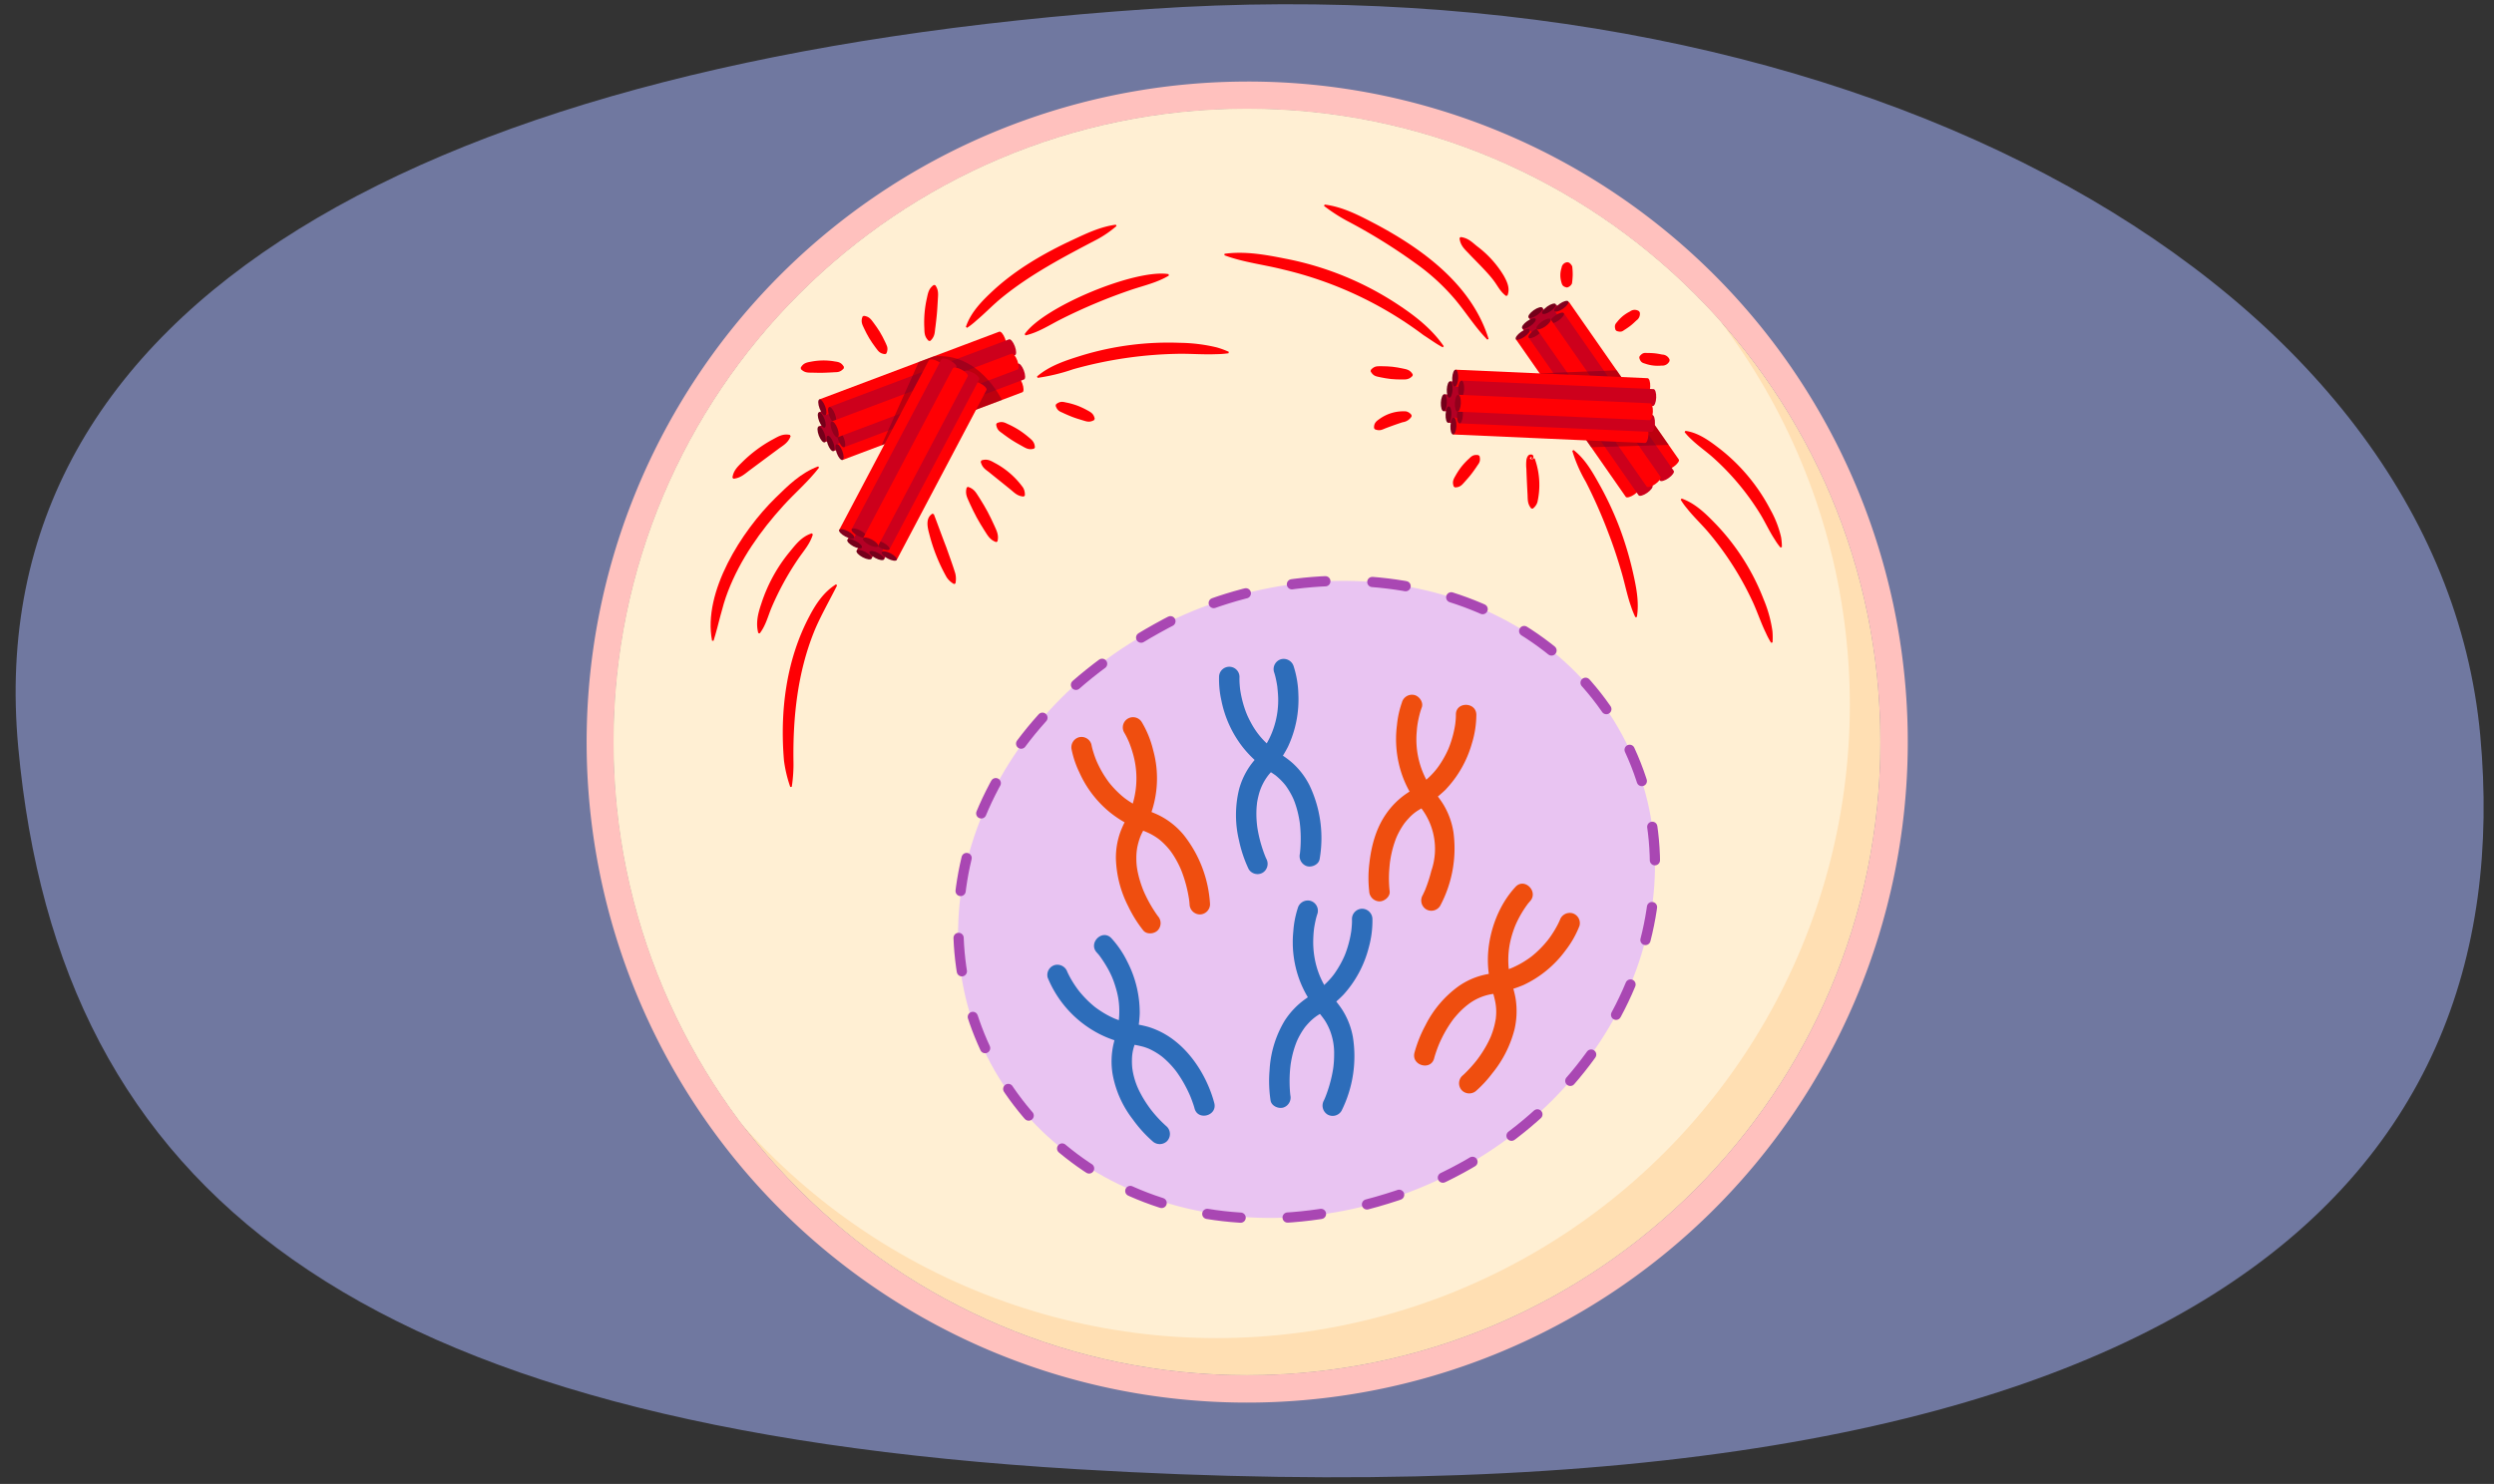 <svg xmlns="http://www.w3.org/2000/svg" xmlns:xlink="http://www.w3.org/1999/xlink" width="760" height="452.341" viewBox="0 0 760 452.341">
  <rect x="0" y="0" width="760" height="452.341" fill="#333333" stroke="none"/>
  <defs>
    <clipPath id="a">
      <path d="M573,226.17c0-106.593-86.411-193-193-193S187,119.577,187,226.171s86.411,193.016,193,193S573.007,332.752,573,226.17Z" fill="none"/>
    </clipPath>
  </defs>
  <path d="M5.559,227.8C18.147,363.86,108.461,434.73,328.238,447.847c340.274,20.308,440.157-87.681,427.57-223.74S568.956-12.079,350.134,2.745-7.028,91.742,5.559,227.8Z" fill="#7078a0"/>
  <g>
    <path d="M573,226.17c0-106.593-86.411-193-193-193S187,119.577,187,226.171s86.411,193.016,193,193S573.007,332.752,573,226.17Z" fill="#fff"/>
    <path d="M380,33.166c106.593,0,193,86.411,193,193.005s-86.407,192.991-193,193h-.023C273.4,419.175,187,332.751,187,226.171s86.411-193,193-193m0-8.309a201.368,201.368,0,0,0-78.376,386.8A201.366,201.366,0,0,0,458.363,40.68,200.054,200.054,0,0,0,380,24.857Z" fill="#ffc1be"/>
    <g opacity="0.6">
      <path d="M573,226.17c0-106.593-86.411-193-193-193S187,119.577,187,226.171s86.411,193.016,193,193S573.007,332.752,573,226.17Z" fill="#ffca81"/>
    </g>
    <g clip-path="url(#a)">
      <circle cx="370.695" cy="214.876" r="193.004" fill="#ffefd3"/>
    </g>
    <g>
      <g>
        <g>
          <path d="M249.458,130l54.821-20.649c.47-.177,1.258.759,1.76,2.091s.527,2.555.057,2.732l-54.821,20.649Z" fill="#b40025"/>
          <ellipse cx="250.367" cy="132.411" rx="0.909" ry="2.577" transform="translate(-30.604 96.75) rotate(-20.639)" fill="#74001a"/>
        </g>
        <g>
          <path d="M249.538,125.674l53.052-19.983c.454-.171,1.217.735,1.7,2.023s.511,2.473.056,2.644L251.3,130.341Z" fill="#b40025"/>
          <ellipse cx="250.417" cy="128.007" rx="0.88" ry="2.494" transform="translate(-29.048 96.485) rotate(-20.639)" fill="#74001a"/>
        </g>
        <g>
          <path d="M252.211,132.846l53.052-19.983c.455-.171,1.217.735,1.7,2.024s.511,2.472.056,2.644l-53.052,19.982Z" fill="#b40025"/>
          <ellipse cx="253.09" cy="135.18" rx="0.88" ry="2.494" transform="translate(-31.405 97.887) rotate(-20.639)" fill="#74001a"/>
        </g>
        <g>
          <path d="M249.686,121.747,304.507,101.1c.47-.177,1.258.759,1.76,2.091s.527,2.555.057,2.732L251.5,126.57Z" fill="#ff0004"/>
          <ellipse cx="250.595" cy="124.159" rx="0.909" ry="2.577" transform="translate(-27.68 96.3) rotate(-20.639)" fill="#83001e"/>
        </g>
        <g>
          <path d="M252.67,124.089l54.821-20.649c.47-.177,1.258.76,1.759,2.092s.528,2.555.058,2.732l-54.821,20.649Z" fill="#cd001c"/>
          <ellipse cx="253.578" cy="126.501" rx="0.909" ry="2.577" transform="translate(-28.314 97.502) rotate(-20.639)" fill="#92001b"/>
        </g>
        <g>
          <path d="M254.928,135.384l54.821-20.649c.47-.177,1.257.759,1.759,2.091s.527,2.555.058,2.732l-54.821,20.649Z" fill="#ff0004"/>
          <ellipse cx="255.836" cy="137.796" rx="0.909" ry="2.577" transform="translate(-32.151 99.023) rotate(-20.639)" fill="#83001e"/>
        </g>
        <g>
          <path d="M255.421,131.489l54.821-20.649c.47-.177,1.258.759,1.759,2.091s.528,2.555.058,2.732l-54.821,20.649Z" fill="#cd001c"/>
          <ellipse cx="256.33" cy="133.9" rx="0.909" ry="2.577" transform="translate(-30.746 98.947) rotate(-20.639)" fill="#92001b"/>
        </g>
        <g>
          <path d="M253.435,128.46l54.821-20.649c.47-.177,1.258.759,1.76,2.091s.527,2.555.057,2.732l-54.821,20.649Z" fill="#ff0004"/>
          <ellipse cx="254.344" cy="130.872" rx="0.909" ry="2.577" transform="translate(-29.806 98.053) rotate(-20.639)" fill="#92001b"/>
        </g>
      </g>
      <path d="M279.956,110.357l-11.337,25.378,25.7-9.683,11-4.141s-7.107-14.855-20.962-13.223Z" fill="#74001d" opacity="0.48"/>
      <g>
        <g>
          <path d="M261.033,167.866l27.358-51.8c.234-.444,1.445-.265,2.7.4s2.089,1.563,1.854,2.007l-27.357,51.8Z" fill="#b40025"/>
          <ellipse cx="263.312" cy="169.069" rx="0.909" ry="2.577" transform="translate(-9.156 322.949) rotate(-62.16)" fill="#74001a"/>
        </g>
        <g>
          <path d="M258.225,164.574,284.7,114.445c.227-.429,1.4-.256,2.616.387s2.021,1.513,1.794,1.943L262.636,166.9Z" fill="#b40025"/>
          <ellipse cx="260.43" cy="165.739" rx="0.88" ry="2.494" transform="translate(-7.747 318.626) rotate(-62.16)" fill="#74001a"/>
        </g>
        <g>
          <path d="M264.981,168.172l26.475-50.129c.227-.429,1.4-.256,2.616.387s2.021,1.513,1.794,1.943L269.392,170.5Z" fill="#b40025"/>
          <ellipse cx="267.186" cy="169.337" rx="0.88" ry="2.494" transform="translate(-7.328 326.517) rotate(-62.16)" fill="#74001a"/>
        </g>
        <g>
          <path d="M255.636,161.722l27.357-51.8c.333-.63,1.543-.451,2.8.213s2.088,1.564,1.854,2.008l-27.358,51.8Z" fill="#ff0004"/>
          <ellipse cx="258.013" cy="162.74" rx="0.909" ry="2.577" transform="translate(-6.384 314.889) rotate(-62.16)" fill="#83001e"/>
        </g>
        <g>
          <path d="M259.52,161.312l27.358-51.8c.234-.444,1.445-.266,2.7.4s2.089,1.563,1.854,2.007l-27.357,51.8Z" fill="#cd001c"/>
          <ellipse cx="261.799" cy="162.515" rx="0.909" ry="2.577" transform="translate(-4.167 318.118) rotate(-62.16)" fill="#92001b"/>
        </g>
        <g>
          <path d="M268.7,168.272l27.357-51.8c.235-.444,1.445-.265,2.7.4s2.088,1.563,1.854,2.007l-27.358,51.8Z" fill="#ff0004"/>
          <ellipse cx="270.977" cy="169.475" rx="0.909" ry="2.577" transform="translate(-5.43 329.943) rotate(-62.16)" fill="#83001e"/>
        </g>
        <g>
          <path d="M266.485,165.028l27.358-51.8c.234-.444,1.444-.266,2.7.4s2.089,1.564,1.854,2.008l-27.357,51.8Z" fill="#cd001c"/>
          <ellipse cx="268.764" cy="166.232" rx="0.909" ry="2.577" transform="translate(-3.741 326.257) rotate(-62.16)" fill="#92001b"/>
        </g>
        <g>
          <path d="M262.991,164.077l27.357-51.8c.235-.444,1.445-.266,2.7.4s2.088,1.563,1.854,2.007l-27.358,51.8Z" fill="#ff0004"/>
          <ellipse cx="265.27" cy="165.281" rx="0.909" ry="2.577" transform="translate(-4.762 322.66) rotate(-62.16)" fill="#92001b"/>
        </g>
      </g>
    </g>
    <g>
      <g>
        <g>
          <path d="M470.026,93.807l33.5,48.059c.287.412-.427,1.406-1.594,2.22s-2.347,1.139-2.634.727L465.8,96.754Z" fill="#b40025"/>
          <ellipse cx="467.912" cy="95.281" rx="2.577" ry="0.909" transform="translate(29.56 284.669) rotate(-34.876)" fill="#74001a"/>
        </g>
        <g>
          <path d="M474.238,92.82l32.416,46.508c.278.4-.412,1.361-1.542,2.148s-2.272,1.1-2.549.7L470.146,95.672Z" fill="#b40025"/>
          <ellipse cx="472.192" cy="94.246" rx="2.494" ry="0.88" transform="matrix(0.82, -0.572, 0.572, 0.82, 30.921, 286.931)" fill="#74001a"/>
        </g>
        <g>
          <path d="M467.944,97.175l32.416,46.508c.278.4-.413,1.361-1.543,2.148s-2.271,1.1-2.549.7l-32.416-46.508Z" fill="#b40025"/>
          <ellipse cx="465.898" cy="98.601" rx="2.494" ry="0.88" transform="translate(27.3 284.114) rotate(-34.876)" fill="#74001a"/>
        </g>
        <g>
          <path d="M478.081,92l33.5,48.059c.287.412-.427,1.405-1.595,2.219s-2.347,1.14-2.634.728l-33.5-48.059Z" fill="#ff0004"/>
          <ellipse cx="475.966" cy="93.472" rx="2.577" ry="0.909" transform="matrix(0.82, -0.572, 0.572, 0.82, 32.041, 288.95)" fill="#83001e"/>
        </g>
        <g>
          <path d="M476.544,95.467l33.5,48.059c.287.412-.427,1.405-1.594,2.219s-2.347,1.14-2.634.728l-33.5-48.059Z" fill="#cd001c"/>
          <ellipse cx="474.43" cy="96.94" rx="2.577" ry="0.909" transform="translate(29.782 288.694) rotate(-34.876)" fill="#92001b"/>
        </g>
        <g>
          <path d="M466.152,100.433l33.5,48.059c.287.412-.427,1.406-1.6,2.219s-2.347,1.14-2.634.728l-33.5-48.059Z" fill="#ff0004"/>
          <ellipse cx="464.037" cy="101.906" rx="2.577" ry="0.909" transform="translate(25.076 283.644) rotate(-34.876)" fill="#83001e"/>
        </g>
        <g>
          <path d="M470.049,99.953l33.5,48.059c.287.412-.427,1.406-1.595,2.22s-2.346,1.139-2.634.727l-33.5-48.059Z" fill="#cd001c"/>
          <ellipse cx="467.935" cy="101.427" rx="2.577" ry="0.909" transform="translate(26.05 285.786) rotate(-34.876)" fill="#92001b"/>
        </g>
        <g>
          <path d="M472.5,97.284l33.5,48.059c.287.412-.427,1.405-1.594,2.219s-2.347,1.14-2.634.728l-33.5-48.059Z" fill="#ff0004"/>
          <ellipse cx="470.382" cy="98.757" rx="2.577" ry="0.909" transform="translate(28.016 286.706) rotate(-34.876)" fill="#92001b"/>
        </g>
      </g>
      <polygon points="469.179 113.79 492.638 112.885 508.483 135.618 484.885 136.324 469.179 113.79" fill="#74001d" opacity="0.48"/>
      <g>
        <g>
          <path d="M440.1,120.184l58.523,2.594c.5.022.858,1.193.795,2.615s-.521,2.556-1.023,2.534l-58.523-2.594Z" fill="#b40025"/>
          <ellipse cx="439.985" cy="122.759" rx="2.577" ry="0.909" transform="translate(297.866 556.877) rotate(-87.462)" fill="#74001a"/>
        </g>
        <g>
          <path d="M441.874,116.239l56.635,2.51c.486.021.83,1.154.769,2.53s-.5,2.474-.99,2.453l-56.635-2.51Z" fill="#b40025"/>
          <ellipse cx="441.764" cy="118.73" rx="2.494" ry="0.88" transform="translate(303.591 554.804) rotate(-87.462)" fill="#74001a"/>
        </g>
        <g>
          <path d="M441.509,123.884l56.635,2.51c.485.022.829,1.155.768,2.531s-.5,2.474-.989,2.452l-56.635-2.51Z" fill="#b40025"/>
          <ellipse cx="441.398" cy="126.376" rx="2.494" ry="0.88" transform="translate(295.603 561.746) rotate(-87.462)" fill="#74001a"/>
        </g>
        <g>
          <path d="M443.556,112.688l58.524,2.594c.5.022.857,1.193.794,2.614s-.521,2.557-1.022,2.535l-58.524-2.594Z" fill="#ff0004"/>
          <ellipse cx="443.442" cy="115.262" rx="2.577" ry="0.909" transform="translate(308.659 553.166) rotate(-87.462)" fill="#83001e"/>
        </g>
        <g>
          <path d="M445.377,116.015l58.524,2.594c.5.022.857,1.193.794,2.615s-.521,2.556-1.022,2.534l-58.524-2.594Z" fill="#cd001c"/>
          <ellipse cx="445.263" cy="118.59" rx="2.577" ry="0.909" transform="translate(307.075 558.166) rotate(-87.462)" fill="#92001b"/>
        </g>
        <g>
          <path d="M443.008,127.287l58.523,2.594c.5.022.857,1.193.794,2.614s-.521,2.557-1.022,2.535l-58.524-2.594Z" fill="#ff0004"/>
          <ellipse cx="442.893" cy="129.862" rx="2.577" ry="0.909" transform="translate(293.55 566.571) rotate(-87.462)" fill="#83001e"/>
        </g>
        <g>
          <path d="M444.994,123.9l58.524,2.594c.5.022.857,1.193.794,2.615s-.521,2.556-1.022,2.534l-58.524-2.594Z" fill="#cd001c"/>
          <ellipse cx="444.88" cy="126.475" rx="2.577" ry="0.909" transform="translate(298.832 565.319) rotate(-87.462)" fill="#92001b"/>
        </g>
        <g>
          <path d="M444.361,120.335l58.523,2.593c.5.023.857,1.193.794,2.615s-.52,2.556-1.022,2.534l-58.523-2.593Z" fill="#ff0004"/>
          <ellipse cx="444.247" cy="122.909" rx="2.577" ry="0.909" transform="translate(301.789 561.278) rotate(-87.462)" fill="#92001b"/>
        </g>
      </g>
    </g>
    <g>
      <ellipse cx="398.143" cy="274.147" rx="108.498" ry="94.452" transform="translate(-78.343 192.688) rotate(-24.848)" fill="#e9c4f2"/>
      <path d="M496.6,228.554c21.921,47.335-4.388,106.12-58.762,131.3-132.707,55.939-207.858-106.422-79.381-171.417,54.374-25.18,116.223-7.22,138.143,40.116Z" fill="none" stroke="#a947b3" stroke-linecap="round" stroke-miterlimit="10" stroke-width="3.116" stroke-dasharray="10.23 14.323"/>
    </g>
    <g>
      <path d="M249.589,142.541c-3.3,4.293-7.281,7.633-10.87,11.584-7.009,7.716-13.1,16.356-16.868,26.1-1.926,4.952-2.786,9.961-4.407,15.088l-.457-.014c-2.877-14.862,9.066-33.491,19.294-43.507,3.852-3.784,7.773-7.675,13.046-9.63l.262.375Z" fill="#ff0004"/>
      <path d="M255.088,178.439c-2.1,4.236-5.359,9.925-7.067,14.26-4.946,12.341-6.394,25.795-6.234,39a45.554,45.554,0,0,1-.511,8.134l-.454.055a40.368,40.368,0,0,1-1.917-8.03c-1.283-15.047.652-30.764,7.852-44.224,1.942-3.687,4.368-7.268,8.011-9.521l.32.326Z" fill="#ff0004"/>
      <path d="M247.7,162.906c-.884,2.949-2.811,5.027-4.468,7.454a87.388,87.388,0,0,0-8.105,14.82c-1.134,2.707-1.746,5.434-3.6,7.875l-.451-.076c-.839-3.123-.05-6.122.914-8.941a48.008,48.008,0,0,1,8.535-15.687c1.893-2.274,3.67-4.776,6.862-5.777l.315.332Z" fill="#ff0004"/>
      <path d="M303.784,128.98c1.754-.786,2.651.013,3.736.454a28.393,28.393,0,0,1,3.061,1.682,28.832,28.832,0,0,1,2.8,2.09c1.057.879,1.926,1.549,1.986,3.188l-.27.369c-1.56.442-2.433-.12-3.617-.781-.991-.548-1.976-1.1-2.925-1.7s-1.864-1.26-2.778-1.929c-.88-.732-1.967-1.076-2.214-2.973l.222-.4Z" fill="#ff0004"/>
      <path d="M299.072,140.346c2-.669,3.171.324,4.482.985a25.167,25.167,0,0,1,8.209,7.3,4.148,4.148,0,0,1,.537,2.427l-.348.3c-1.816-.111-2.7-1.043-3.908-2.054-1.842-1.51-4.507-3.624-6.378-5.145-1.051-.915-2.316-1.39-2.811-3.41l.217-.4Z" fill="#ff0004"/>
      <path d="M294.977,148.4c2.105.653,2.636,2.157,3.542,3.457.843,1.336,1.657,2.686,2.4,4.072s1.42,2.814,2.074,4.251c.713,1.592,1.454,2.937.969,4.849l-.4.217c-1.865-.64-2.585-2-3.526-3.466-.844-1.334-1.669-2.679-2.421-4.063s-1.433-2.806-2.089-4.242c-.592-1.471-1.559-2.739-.953-4.857l.4-.218Z" fill="#ff0004"/>
      <path d="M284.581,156.76c1.151,3,2.625,7.081,3.8,10.1.92,2.634,1.9,5.251,2.722,7.922a6.823,6.823,0,0,1,.048,3.058l-.414.192a6.284,6.284,0,0,1-2.277-2.088,53.586,53.586,0,0,1-5.3-13.258c-.517-1.905-1.218-4.8,1-6.115l.418.187Z" fill="#ff0004"/>
      <path d="M321.812,123.23c1.443-1.183,2.406-.627,3.469-.461a23.409,23.409,0,0,1,3.083.9,23.893,23.893,0,0,1,2.909,1.363c1.138.615,2.021,1.071,2.321,2.609l-.193.415c-1.343.765-2.21.455-3.425.081-.988-.3-1.971-.591-2.929-.947s-1.9-.768-2.837-1.192c-.923-.493-1.959-.56-2.526-2.327l.128-.439Z" fill="#ff0004"/>
      <path d="M316.015,114.76c3.823-3.324,8.9-4.935,13.661-6.42A90.86,90.86,0,0,1,359.6,104.5a50.284,50.284,0,0,1,11.245,1.409,27.909,27.909,0,0,1,3.6,1.324l-.072.451a28.791,28.791,0,0,1-3.778.275c-3.55.157-7.474-.142-11.04-.119a125.918,125.918,0,0,0-32.516,4.711,58.534,58.534,0,0,1-10.84,2.626l-.185-.419Z" fill="#ff0004"/>
      <path d="M312.247,101.849c5.736-8.34,33.806-19.959,43.852-18.292l.086.449c-3.411,2.063-7.407,2.991-11.15,4.222a168.275,168.275,0,0,0-21.676,9.059c-3.524,1.771-6.943,4.063-10.853,4.939l-.259-.377Z" fill="#ff0004"/>
      <path d="M294.336,99.654c1.5-4.567,5.124-8.141,8.576-11.333,7.016-6.393,15.323-11.176,23.857-15.158,4.292-1.994,8.49-4.047,13.272-4.675l.19.416a33.394,33.394,0,0,1-5.818,4.025c-10.144,5.31-20.424,10.67-29.294,17.941-2.569,2.1-5.075,4.739-7.62,6.86a23.427,23.427,0,0,1-2.794,2.195l-.369-.271Z" fill="#ff0004"/>
      <path d="M283.023,103.915c-1.54-1.437-1.259-2.9-1.372-4.352a33.284,33.284,0,0,1,.8-8.667c.347-1.585.571-2.987,2.11-4.039l.45.081c1.067,1.5.864,2.815.774,4.41-.081,1.4-.151,2.8-.274,4.193s-.293,2.781-.462,4.175c-.242,1.4-.027,2.785-1.568,4.2Z" fill="#ff0004"/>
      <path d="M269.74,107.955c-1.893-.161-2.258-1.241-2.986-2.1-.666-.9-1.3-1.816-1.879-2.77s-1.073-1.955-1.556-2.965c-.58-1.207-1.07-2.118-.48-3.613l.391-.237c1.6.178,2.175,1.036,2.971,2.113.667.9,1.317,1.808,1.894,2.761s1.087,1.947,1.572,2.956c.423,1.046,1.207,1.874.465,3.622l-.392.237Z" fill="#ff0004"/>
      <path d="M257.12,112.3c-1.248,1.405-2.255,1.079-3.33,1.2-1.062.055-2.116.113-3.169.132s-2.11-.018-3.174-.036c-1.3-.013-2.251.043-3.369-1.067l-.068-.452c.772-1.415,1.834-1.593,3.155-1.834a19.792,19.792,0,0,1,6.788-.14c1.113.231,2.29.082,3.219,1.737l-.052.455Z" fill="#ff0004"/>
      <path d="M240.926,132.974c-.853,2.212-2.485,2.886-3.9,4-2.137,1.581-6.431,4.77-8.563,6.357-1.553,1.174-2.794,2.371-4.937,2.6l-.323-.324c.261-2.184,1.647-3.426,3.06-4.827a40.868,40.868,0,0,1,8.934-6.677c1.654-.844,3.161-2.017,5.51-1.535l.217.4Z" fill="#ff0004"/>
      <path d="M373.159,77.357c6.229-.853,12.442.269,18.544,1.487a94.686,94.686,0,0,1,34.49,14.121c5.2,3.446,10.2,7.376,13.765,12.571l-.312.334c-2.1-1.105-3.9-2.468-5.868-3.722a114.935,114.935,0,0,0-42.811-20.013c-5.949-1.5-12.064-2.168-17.856-4.323l.048-.455Z" fill="#ff0004"/>
      <path d="M403.658,62.353c5.639.712,10.589,3.356,15.529,5.938,14.521,7.721,29.37,18.632,34.431,35.015l-.4.226c-3.941-4.053-6.709-8.67-10.213-12.729a64.95,64.95,0,0,0-11.855-10.7,172.069,172.069,0,0,0-20.73-12.814,52.235,52.235,0,0,1-6.94-4.512l.177-.422Z" fill="#ff0004"/>
      <path d="M445.1,72.258c2.418.292,3.6,1.714,5.141,2.9A31.5,31.5,0,0,1,458.22,84c1.033,1.856,2.017,3.882,1.146,6.081l-.443.114c-1.724-1.319-2.372-2.774-3.539-4.385-1.826-2.549-5.251-5.844-7.456-8.155-1.276-1.422-2.92-2.6-3.163-5.077l.33-.317Z" fill="#ff0004"/>
      <path d="M477.524,87.634c-1.338-.257-1.517-.789-1.768-1.777a7.285,7.285,0,0,1,.1-4.224,1.927,1.927,0,0,1,1.821-1.706l.442.116A2.764,2.764,0,0,1,479.1,81.2a19.09,19.09,0,0,1,.153,2.612,22.123,22.123,0,0,1-.223,2.6,2.195,2.195,0,0,1-1.507,1.222Z" fill="#ff0004"/>
      <path d="M492.3,100.556c-.54-1.635.221-2.018.687-2.671a12.555,12.555,0,0,1,1.7-1.67,12.757,12.757,0,0,1,2.02-1.271,2.334,2.334,0,0,1,2.747-.086l.243.388a2.437,2.437,0,0,1-1.045,2.443c-.532.509-1.058,1.013-1.623,1.467s-1.167.861-1.781,1.267c-.668.358-1.012,1.018-2.628.457l-.323-.324Z" fill="#ff0004"/>
      <path d="M499.639,108.6c1.075-1.336,1.729-.96,2.5-1.013.746.016,1.483.042,2.214.122s1.455.226,2.188.372a2.478,2.478,0,0,1,2.222,1.5l0,.457a2.37,2.37,0,0,1-2.4,1.4,11.729,11.729,0,0,1-4.784-.5c-.754-.3-1.612-.222-2.041-1.895l.1-.447Z" fill="#ff0004"/>
      <path d="M513.584,131.334c4.039.548,7.472,3.134,10.61,5.557a56.835,56.835,0,0,1,15.279,18.42,31.5,31.5,0,0,1,3.271,8.384,17.816,17.816,0,0,1,.257,3.057l-.433.147a18.673,18.673,0,0,1-1.747-2.452c-1.541-2.322-2.829-5.1-4.26-7.5a77.636,77.636,0,0,0-14.531-17.471c-2.079-1.859-4.6-3.59-6.6-5.536a17.158,17.158,0,0,1-2.065-2.207l.223-.4Z" fill="#ff0004"/>
      <path d="M512.446,151.966c4.281,1.478,7.625,4.884,10.7,8.077A69.194,69.194,0,0,1,537.438,182.7a38.919,38.919,0,0,1,2.681,9.707,22.251,22.251,0,0,1,.032,3.417l-.446.1a22.905,22.905,0,0,1-1.577-2.971c-1.387-2.813-2.49-6.093-3.771-8.965a94.21,94.21,0,0,0-13.726-21.7c-2.028-2.4-4.549-4.766-6.494-7.232a21.009,21.009,0,0,1-1.975-2.736l.284-.359Z" fill="#ff0004"/>
      <path d="M479.512,137.173c3.74,2.9,5.987,7.106,8.245,11.161a99.654,99.654,0,0,1,5.818,12.616,104.16,104.16,0,0,1,3.989,13.308c1.01,4.469,2.015,9.234,1.239,13.818l-.453.062a24.365,24.365,0,0,1-1.306-3.247c-1.109-3.086-1.827-6.643-2.717-9.807-1.246-4.328-2.634-8.612-4.265-12.8a151.8,151.8,0,0,0-6.817-15.429,43.574,43.574,0,0,1-4.114-9.426l.381-.254Z" fill="#ff0004"/>
      <path d="M466.766,139.393c0-.136-.265-.075-.318.013a1.9,1.9,0,0,1-.153.147c-.258.235.3.539.566.445.411.027.6-.652.871-.074a23.692,23.692,0,0,1,.763,13.163,3.992,3.992,0,0,1-1.419,1.959l-.454-.056c-1.15-1.365-1.059-2.6-1.125-4.14-.113-1.978-.3-5.955-.362-7.934a12.651,12.651,0,0,1-.007-2.522,2.888,2.888,0,0,1,.509-1.449c.35-.513,1.382-.586,1.6.022.135.348-.014.93-.47.945a.282.282,0,0,1-.2-.105l.195-.414Z" fill="#ff0004"/>
      <path d="M450.868,139.049c.445,1.782-.384,2.345-.895,3.217-.562.82-1.129,1.63-1.737,2.406s-1.272,1.51-1.936,2.251c-.821.932-1.375,1.613-2.9,1.648l-.382-.25c-.571-1.434-.088-2.262.544-3.36a21.639,21.639,0,0,1,1.71-2.608,21.408,21.408,0,0,1,2.11-2.3c.8-.668,1.323-1.618,3.146-1.319l.335.311Z" fill="#ff0004"/>
      <path d="M418.721,130.508c-.1-1.64.8-2.2,1.887-2.957a12.465,12.465,0,0,1,7.867-2.155,2.784,2.784,0,0,1,1.659,1.111l.01.457a3.742,3.742,0,0,1-2.718,1.738c-1.771.578-3.47,1.184-5.21,1.846-1.143.472-1.768.867-3.217.324l-.278-.364Z" fill="#ff0004"/>
      <path d="M417.728,112.761c1.226-1.418,2.264-1.062,3.347-1.127,1.076.007,2.148.046,3.212.158s2.119.314,3.172.533c1.276.262,2.247.423,3.041,1.783l-.048.455c-1.06,1.164-2.043,1.12-3.346,1.109-1.075-.006-2.149-.031-3.213-.141s-2.121-.3-3.174-.515c-1.046-.289-2.136-.158-3.039-1.8l.048-.455Z" fill="#ff0004"/>
    </g>
    <g>
      <path d="M371.485,206.356a29.47,29.47,0,0,0,.726,7.233,33.884,33.884,0,0,0,6.388,14.019,32.909,32.909,0,0,0,7.444,6.974c.649.446,1.326.846,1.979,1.287.1.067.887.631.53.358.288.221.565.459.838.7a19.647,19.647,0,0,1,1.416,1.382c.237.255.462.52.689.784.1.112.189.228.281.344-.325-.409.075.108.132.188a24.005,24.005,0,0,1,1.971,3.333c.067.139.413.9.306.653s.164.413.21.533c.246.642.468,1.295.665,1.954a31.656,31.656,0,0,1,.829,3.493c.053.294.1.589.148.885s.094.733.028.167c.066.562.128,1.123.174,1.687a41.546,41.546,0,0,1,.043,6.131c-.04.6-.1,1.2-.164,1.8-.088.842.144-.892.007-.057a3.21,3.21,0,0,0,2.176,3.833c1.49.409,3.558-.507,3.833-2.177a37.358,37.358,0,0,0-3.062-22.431,23.263,23.263,0,0,0-5.16-6.808c-2.454-2.2-5.328-3.618-7.63-5.779a23.957,23.957,0,0,1-5.07-6.534q-.484-.88-.91-1.791c-.118-.252-.231-.506-.343-.76.239.543-.123-.312-.2-.507a32.487,32.487,0,0,1-1.051-3.232,33.74,33.74,0,0,1-.711-3.3c-.041-.252-.071-.5-.114-.756.107.619.052.405,0-.05-.043-.388-.08-.776-.108-1.166a19.287,19.287,0,0,1-.061-2.392,3.116,3.116,0,0,0-6.232,0Z" fill="#2d6dba"/>
      <path d="M388.218,204.78a17.925,17.925,0,0,1,.531,1.915c.147.63.271,1.265.377,1.9.034.2.062.41.1.614.127.744-.065-.733.006.047.05.56.119,1.118.158,1.679a26.536,26.536,0,0,1-2.491,13.985,29.276,29.276,0,0,1-2.45,4.109c-.956,1.343-2.113,2.524-3.107,3.839a22.824,22.824,0,0,0-3.773,7.792,32.972,32.972,0,0,0,0,15.53,39.356,39.356,0,0,0,2.931,8.719,3.145,3.145,0,0,0,4.263,1.118,3.184,3.184,0,0,0,1.118-4.264c-.075-.154-.141-.311-.213-.466-.331-.709.3.754.029.072-.1-.262-.212-.523-.313-.787a41.524,41.524,0,0,1-1.509-4.783q-.393-1.564-.659-3.155c-.047-.282-.09-.565-.131-.848.1.7-.026-.26-.034-.331-.064-.6-.114-1.2-.146-1.8a28.837,28.837,0,0,1,.033-3.73c.015-.2.172-1.529.1-1.077q.171-1.125.449-2.229a16.518,16.518,0,0,1,3.2-6.564,40.835,40.835,0,0,0,5.75-8.348,33.876,33.876,0,0,0,3.221-16.014,30.319,30.319,0,0,0-1.434-8.587,3.194,3.194,0,0,0-3.833-2.176,3.145,3.145,0,0,0-2.177,3.833Z" fill="#2d6dba"/>
    </g>
    <g>
      <path d="M319.264,298a33.608,33.608,0,0,0,15.181,16.871A32.145,32.145,0,0,0,344,318.2a36.7,36.7,0,0,1,4.422.877q.494.15.979.325c.187.068.893.354.706.272s.494.238.667.324q.506.252,1,.533.846.483,1.644,1.043c.123.086.787.578.569.409-.271-.21.085.07.113.094.173.147.35.289.521.436a26.393,26.393,0,0,1,2.644,2.633q.3.342.591.695c.106.129.585.739.4.493s.268.367.364.5q.291.4.571.819c.644.952,1.24,1.937,1.793,2.944q.81,1.476,1.5,3.016c.058.13.392.894.177.4s.1.245.143.353q.231.574.445,1.157c.283.771.557,1.552.766,2.348,1.022,3.874,7.035,2.231,6.01-1.657C368.184,329.263,364,322.1,358.4,317.583a24.837,24.837,0,0,0-8.035-4.429c-3.033-.971-6.239-1.1-9.27-2.134-.364-.125-.724-.261-1.085-.4-.153-.057-.3-.118-.454-.18.4.165-.09-.041-.141-.064q-1.067-.479-2.091-1.038a31.555,31.555,0,0,1-3.448-2.219c-.4-.289.343.277-.034-.024-.108-.086-.216-.171-.323-.258q-.368-.3-.727-.612-.743-.643-1.444-1.334a32.585,32.585,0,0,1-2.363-2.593c-.1-.118-.636-.81-.378-.47s-.262-.359-.33-.452q-.463-.641-.9-1.3c-.478-.731-.929-1.481-1.345-2.249-.281-.517-.538-1.044-.791-1.575-.419-.88.235.615.03.085a3.207,3.207,0,0,0-3.833-2.176A3.139,3.139,0,0,0,319.264,298Z" fill="#2d6dba"/>
      <path d="M334.251,290.381c.1.108.2.221.3.333.117.134.232.271.345.409.072.087.141.176.213.262.468.559-.394-.551-.081-.108a40.6,40.6,0,0,1,2.636,4.1c.491.9.944,1.828,1.346,2.774-.275-.648.079.216.107.287q.156.4.3.806.351.986.638,1.991a23.7,23.7,0,0,1,1.018,7.763c-.061,3.2-.944,5.9-1.711,9.079a23.918,23.918,0,0,0-.326,9.278,31.553,31.553,0,0,0,6.14,13.817,39.263,39.263,0,0,0,6.028,6.692,3.2,3.2,0,0,0,4.407,0,3.141,3.141,0,0,0,0-4.406,38.391,38.391,0,0,1-4.778-5.07c-.526-.637.379.523-.122-.157-.153-.208-.309-.414-.46-.623q-.472-.651-.917-1.321a35.01,35.01,0,0,1-1.883-3.192,22.5,22.5,0,0,1-2.3-6.768c0-.017-.146-1.047-.074-.436-.038-.32-.067-.642-.089-.964q-.069-.981-.041-1.965a13.539,13.539,0,0,1,.609-3.918,39.82,39.82,0,0,0,1.753-10.046,33.952,33.952,0,0,0-3.8-15.9,30.089,30.089,0,0,0-4.843-7.122c-2.771-2.911-7.173,1.5-4.407,4.406Z" fill="#2d6dba"/>
    </g>
    <g>
      <path d="M395.493,276.767a29.455,29.455,0,0,0-1.375,7.063,33.189,33.189,0,0,0,1.962,15.089,33.925,33.925,0,0,0,5.129,8.923,38.756,38.756,0,0,1,2.418,3.063,17.431,17.431,0,0,1,1.681,3.284,18.963,18.963,0,0,1,1.242,7.161,31.647,31.647,0,0,1-.2,3.68c-.007.065-.142,1.037-.039.343q-.042.288-.088.574-.156.969-.363,1.929a41.7,41.7,0,0,1-1.74,5.916c-.12.319-.248.636-.374.954-.321.813.317-.683-.034.08-.1.213-.19.428-.293.638a3.2,3.2,0,0,0,1.118,4.263,3.144,3.144,0,0,0,4.263-1.118,37.256,37.256,0,0,0,3.46-22.556,23.152,23.152,0,0,0-3.064-7.992c-1.7-2.732-4.035-4.946-5.631-7.763a25.6,25.6,0,0,1-2.857-7.727,27.786,27.786,0,0,1-.5-6.7q.029-.779.093-1.554c.02-.244.043-.487.069-.731.019-.181.168-1.243.029-.314.132-.885.284-1.766.483-2.639a19.04,19.04,0,0,1,.615-2.213,3.145,3.145,0,0,0-2.176-3.834,3.181,3.181,0,0,0-3.833,2.177Z" fill="#2d6dba"/>
      <path d="M411.986,280.116a17.511,17.511,0,0,1-.041,1.889q-.029.454-.072.908c-.014.156-.03.312-.047.468-.014.121-.113.921-.037.343.073-.558-.025.158-.048.307q-.045.286-.095.571-.133.768-.3,1.528-.342,1.539-.829,3.041-.276.851-.6,1.686c-.1.248-.194.495-.3.739.248-.588-.163.344-.238.5a29.983,29.983,0,0,1-1.965,3.548,19.306,19.306,0,0,1-2.4,3.119c-2.239,2.463-4.537,3.84-7.2,5.739a24.075,24.075,0,0,0-6.363,6.67,32.7,32.7,0,0,0-4.575,15.089,39.251,39.251,0,0,0,.305,9.183c.263,1.664,2.341,2.586,3.833,2.176a3.193,3.193,0,0,0,2.177-3.833c-.086-.545.122,1.089.031.223-.052-.489-.1-.977-.137-1.467a41.636,41.636,0,0,1-.057-5.033q.036-.743.1-1.482c.023-.277.05-.554.079-.831.021-.2.151-1.175.039-.391.165-1.153.377-2.3.654-3.43A29.086,29.086,0,0,1,395,317.871c.066-.173.135-.345.2-.517-.02.048-.189.429-.04.1.136-.3.271-.6.416-.894q.44-.894.953-1.751c.324-.537.675-1.057,1.041-1.567.2-.287-.009,0-.046.046.119-.155.245-.308.371-.458q.381-.459.79-.893a15.255,15.255,0,0,1,2.805-2.415,40.984,40.984,0,0,0,7.93-6.349,33.849,33.849,0,0,0,7.7-14.411,30.29,30.29,0,0,0,1.1-8.647A3.181,3.181,0,0,0,415.1,277a3.147,3.147,0,0,0-3.116,3.117Z" fill="#2d6dba"/>
    </g>
    <g>
      <path d="M427.241,214.047a28.806,28.806,0,0,0-1.542,6.973,33.439,33.439,0,0,0,1.5,15.036,32.362,32.362,0,0,0,4.731,8.892,20.477,20.477,0,0,1,4.239,20.512,44.9,44.9,0,0,1-1.866,5.758c-.079.2-.351.793.054-.12-.08.179-.156.361-.236.541-.1.216-.2.432-.3.646s-.208.435-.32.649a3.183,3.183,0,0,0,1.118,4.263,3.149,3.149,0,0,0,4.263-1.118,37.2,37.2,0,0,0,4.047-22.293,23.377,23.377,0,0,0-2.86-8.189c-1.57-2.705-3.793-4.93-5.3-7.7a26.306,26.306,0,0,1-3.05-14.812c.035-.526.085-1.05.141-1.574.015-.145.141-.985.013-.148.047-.305.092-.61.144-.913q.215-1.253.526-2.484a19.315,19.315,0,0,1,.695-2.267c.616-1.567-.675-3.421-2.176-3.833a3.188,3.188,0,0,0-3.833,2.176Z" fill="#ef4e0f"/>
      <path d="M443.657,217.859a17.287,17.287,0,0,1-.092,1.862c-.026.3-.064.595-.094.893-.072.7.107-.663.018-.127-.037.225-.067.452-.1.677q-.225,1.362-.565,2.7c-.266,1.052-.583,2.092-.95,3.112q-.128.356-.264.706c-.06.155-.353.869-.231.584.133-.312-.228.5-.273.6-.133.288-.272.574-.414.858a30.2,30.2,0,0,1-2.041,3.467,20.29,20.29,0,0,1-2.464,3.013c-2.3,2.411-4.63,3.708-7.426,5.585a24.05,24.05,0,0,0-6.545,6.552c-2.965,4.375-4.343,9.6-4.921,14.8a36.016,36.016,0,0,0-.056,8.506,3.218,3.218,0,0,0,3.116,3.116c1.516,0,3.334-1.435,3.116-3.116a34.868,34.868,0,0,1-.087-6.943q.052-.724.131-1.448c.029-.271.062-.541.1-.812-.091.731.021-.108.062-.363.182-1.128.417-2.248.709-3.353a30.679,30.679,0,0,1,1.183-3.556c.179-.448-.195.427.008-.013.057-.125.112-.252.17-.377q.2-.44.425-.872c.3-.582.62-1.153.965-1.708q.489-.786,1.044-1.529c-.323.432.229-.274.324-.385q.378-.446.784-.869A13.617,13.617,0,0,1,432.166,247a45.3,45.3,0,0,0,8.195-6.149,33.8,33.8,0,0,0,8.177-14.25,30.346,30.346,0,0,0,1.351-8.739c-.07-4.006-6.3-4.019-6.232,0Z" fill="#ef4e0f"/>
    </g>
    <g>
      <path d="M326.574,228.565a29.235,29.235,0,0,0,2.343,6.88,33.1,33.1,0,0,0,9.228,12.108,34.206,34.206,0,0,0,9.184,5.3,22.378,22.378,0,0,1,3.659,1.546,19.546,19.546,0,0,1,1.72,1.074c.134.093.833.629.392.276.291.234.577.474.855.722q.721.642,1.382,1.349.327.348.638.71c.088.1.176.206.263.31.047.057.507.63.262.316-.182-.233.331.453.4.545.154.217.3.436.452.657q.545.82,1.029,1.678.444.783.84,1.592c.13.264.257.531.379.8.1.209.441,1.024.182.393q.648,1.581,1.158,3.211a41.568,41.568,0,0,1,1.365,5.859c.028.18.052.36.082.54.1.621-.095-.818-.031-.231.028.252.062.5.087.757.023.222.045.445.058.668a3.187,3.187,0,0,0,3.116,3.116,3.145,3.145,0,0,0,3.117-3.116,37.385,37.385,0,0,0-8-21.087,23.216,23.216,0,0,0-6.6-5.519c-2.945-1.634-5.832-2.262-8.65-3.9q-.988-.575-1.929-1.228c-.3-.211-.6-.427-.9-.65-.418-.317.3.24-.1-.086-.159-.129-.317-.258-.474-.389a29.381,29.381,0,0,1-3.039-2.959c-.426-.479-.839-.972-1.232-1.479.353.455-.121-.174-.23-.325q-.3-.42-.59-.848a32.593,32.593,0,0,1-1.79-3q-.4-.771-.77-1.563c-.114-.246-.22-.5-.332-.744.275.608.074.18-.055-.144-.32-.8-.61-1.621-.863-2.449a19.2,19.2,0,0,1-.594-2.335,3.142,3.142,0,0,0-3.833-2.177,3.186,3.186,0,0,0-2.176,3.833Z" fill="#ef4e0f"/>
      <path d="M342.563,223.282a17.866,17.866,0,0,1,.963,1.794c.132.273.256.549.383.825.073.157.333.811.013.016.084.209.17.417.252.626q.542,1.386.956,2.815a27.1,27.1,0,0,1,.178,15.172c-.892,3.112-2.622,5.773-3.781,8.769a23.074,23.074,0,0,0-1.476,8.42,34.15,34.15,0,0,0,3.743,14.522,38.93,38.93,0,0,0,4.585,7.361c1.051,1.317,3.31,1.1,4.407,0a3.191,3.191,0,0,0,0-4.406c-.2-.249.639.867.151.19-.3-.416-.6-.831-.88-1.256a41.372,41.372,0,0,1-2.406-4.083q-.338-.656-.652-1.323c-.1-.211-.2-.423-.293-.635-.023-.051-.394-.916-.143-.314a34.471,34.471,0,0,1-1.18-3.3,29.978,29.978,0,0,1-.795-3.278,18.778,18.778,0,0,1-.305-3.482,17.946,17.946,0,0,1,.256-3.3,20.729,20.729,0,0,1,.968-3.415c.606-1.475,1.479-2.833,2.127-4.292a32.251,32.251,0,0,0,1.774-22.038,30.481,30.481,0,0,0-3.463-8.541,3.117,3.117,0,0,0-5.382,3.145Z" fill="#ef4e0f"/>
    </g>
    <g>
      <path d="M461.826,270.336c-5.129,5.512-8.046,13.46-8.393,20.889a32.3,32.3,0,0,0,1.132,9.922c.847,3.109,1.539,5.1,1.348,8.251-.019.325-.051.648-.082.972-.1,1.021.128-.554-.064.447-.12.624-.237,1.247-.393,1.864a25.086,25.086,0,0,1-1.178,3.531c.237-.566-.16.343-.171.367q-.189.408-.388.81-.393.789-.827,1.556c-.592,1.048-1.24,2.065-1.932,3.05-.15.213-.3.425-.457.636-.082.112-.754.989-.268.368q-.5.642-1.027,1.265-.879,1.039-1.822,2.022c-.571.592-1.155,1.181-1.779,1.717a3.145,3.145,0,0,0,0,4.407,3.179,3.179,0,0,0,4.407,0,35.824,35.824,0,0,0,4.778-5.2,34.778,34.778,0,0,0,6.821-13.489,24.721,24.721,0,0,0,.347-9.155c-.448-3.013-1.771-6.112-2.082-8.954a26.28,26.28,0,0,1,.292-7.912,30.55,30.55,0,0,1,.948-3.6q.272-.825.588-1.634c.028-.074.385-.932.106-.281q.21-.489.436-.971a32.707,32.707,0,0,1,3.019-5.171c.089-.124.181-.247.27-.371.468-.652-.09.084-.081.095a6.154,6.154,0,0,1,.456-.566c.131-.157.263-.313.4-.463,2.73-2.934-1.667-7.351-4.406-4.407Z" fill="#ef4e0f"/>
      <path d="M475.311,280.54l-.043.111c-.238.6.285-.629.141-.331-.209.435-.4.877-.619,1.308a32.1,32.1,0,0,1-2.536,4.159c-.145.2-.3.4-.442.6-.342.474.324-.387-.056.074s-.74.907-1.129,1.347a31.75,31.75,0,0,1-2.6,2.623q-.714.637-1.466,1.231c.43-.338-.257.185-.387.279q-.469.337-.953.658a28.86,28.86,0,0,1-3.72,2.086,13.194,13.194,0,0,1-1.657.678q-1.2.437-2.44.765c-1.626.434-3.288.618-4.928.974a22.424,22.424,0,0,0-7.975,3.5,32.762,32.762,0,0,0-10.117,11.914,39.407,39.407,0,0,0-3.356,8.4c-.978,3.89,5.031,5.55,6.01,1.656.162-.644.37-1.279.584-1.907q.345-1.014.745-2.009c.052-.13.314-.769.118-.3s.085-.2.144-.329q.31-.7.646-1.394a36.908,36.908,0,0,1,3.465-5.779c.1-.137.2-.274.307-.41-.024.032-.313.4-.09.122.191-.236.382-.472.578-.7q.642-.756,1.335-1.466.611-.624,1.263-1.206c.237-.211.479-.415.723-.618.065-.054.514-.409.22-.181-.267.206.187-.136.234-.17a16.177,16.177,0,0,1,7.125-3.171,44.607,44.607,0,0,0,9.777-2.783,33.413,33.413,0,0,0,12.786-10.47,30.206,30.206,0,0,0,4.327-7.6,3.143,3.143,0,0,0-2.177-3.833,3.183,3.183,0,0,0-3.833,2.176Z" fill="#ef4e0f"/>
    </g>
  </g>
</svg>

